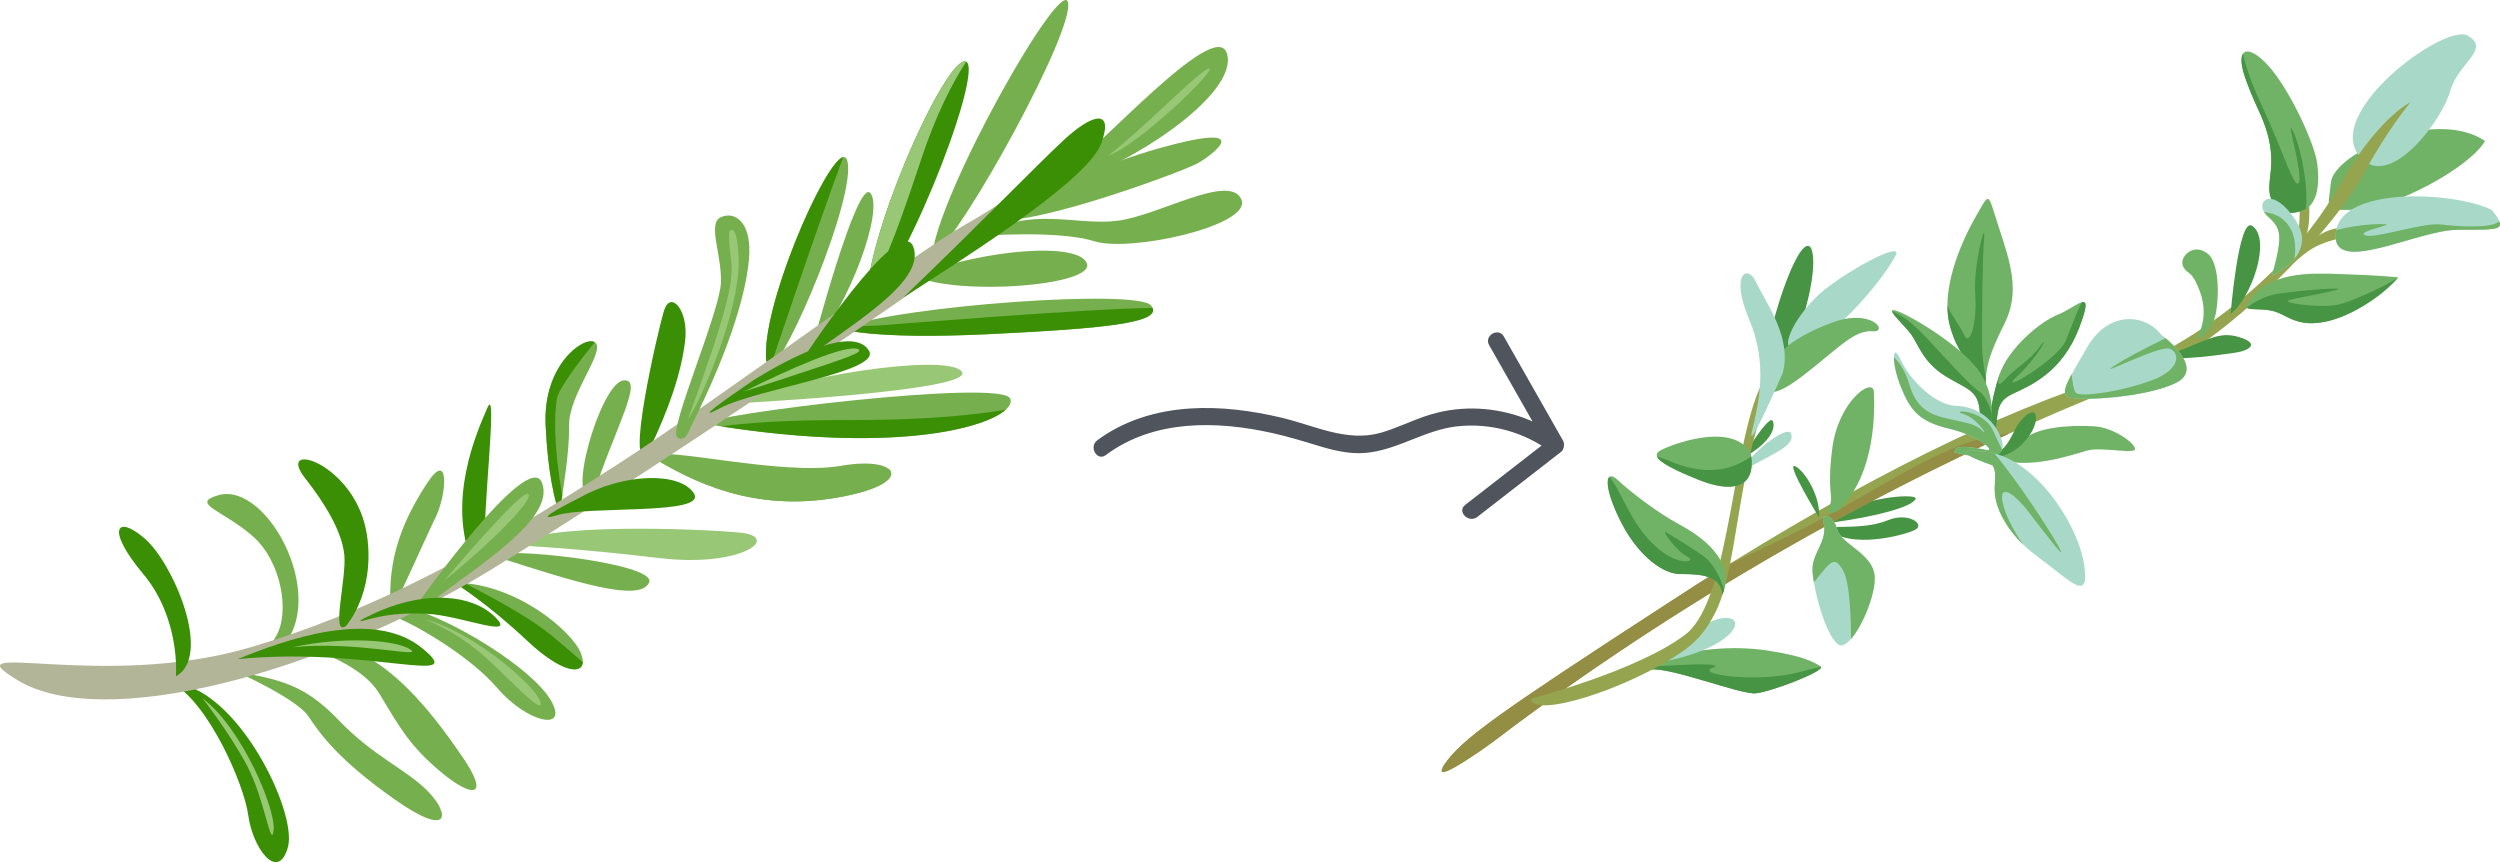 <?xml version="1.0" encoding="utf-8"?>
<!-- Generator: Adobe Illustrator 25.1.0, SVG Export Plug-In . SVG Version: 6.00 Build 0)  -->
<svg version="1.1" id="Layer_1" xmlns="http://www.w3.org/2000/svg" xmlns:xlink="http://www.w3.org/1999/xlink" x="0px" y="0px"
	 viewBox="0 0 1758.52 606.42" style="enable-background:new 0 0 1758.52 606.42;" xml:space="preserve">
<style type="text/css">
	.st0{fill:#50545D;}
	.st1{fill-rule:evenodd;clip-rule:evenodd;fill:#76AF4D;}
	.st2{fill-rule:evenodd;clip-rule:evenodd;fill:#3A8F05;}
	.st3{fill-rule:evenodd;clip-rule:evenodd;fill:#98C775;}
	.st4{fill-rule:evenodd;clip-rule:evenodd;fill:#B3B598;}
	.st5{fill-rule:evenodd;clip-rule:evenodd;fill:#95A44E;}
	.st6{fill-rule:evenodd;clip-rule:evenodd;fill:#70B367;}
	.st7{fill-rule:evenodd;clip-rule:evenodd;fill:#469444;}
	.st8{fill-rule:evenodd;clip-rule:evenodd;fill:#A8D9C8;}
	.st9{fill-rule:evenodd;clip-rule:evenodd;fill:#948D44;}
</style>
<g>
	<g>
		<path class="st0" d="M777.85,320.09c33.7-25.15,77.91-24.26,117.2-15.45c10.37,2.32,20.52,5.35,30.67,8.46
			c11.43,3.51,23.36,6.62,35.42,5.43c22.2-2.2,41.12-15.99,63.27-18.57c23.76-2.76,47.69,3.86,66.81,18.14
			c5.05,3.77,10.96-3.38,8.21-8.21c-13.87-24.39-27.74-48.78-41.6-73.16c-3.82-6.71-14.19-0.67-10.36,6.06
			c13.87,24.39,27.74,48.78,41.6,73.16c2.74-2.74,5.47-5.47,8.21-8.21c-17.5-13.07-39.13-20.12-60.94-20.38
			c-11.21-0.14-22.51,1.63-33.15,5.18c-10.82,3.61-21.09,8.78-32.08,11.9c-23.87,6.76-46.8-5.26-69.77-10.66
			c-20.93-4.92-42.69-7.84-64.2-6.45c-23.41,1.51-46.38,8.26-65.34,22.4C765.67,314.3,771.65,324.72,777.85,320.09L777.85,320.09z"
			/>
	</g>
</g>
<g>
	<g>
		<path class="st0" d="M1089.26,309.6c-19.54,15.18-39.08,30.35-58.62,45.53c-6.09,4.73,2.46,13.17,8.49,8.49
			c19.54-15.18,39.08-30.35,58.62-45.53C1103.83,313.35,1095.28,304.92,1089.26,309.6L1089.26,309.6z"/>
	</g>
</g>
<g>
	<path class="st1" d="M286.04,426.99c33.08,8.85,88.76,43.48,101.57,65.86c12.83,22.37-17.33,15.21-37.92-8.99
		c-20.59-24.2-65.47-49.1-74.59-50.66C265.98,431.66,286.04,426.99,286.04,426.99L286.04,426.99z"/>
	<path class="st2" d="M456.02,317.63c14.59-29.51,23.3-56.05,25.9-77.8c2.63-21.75-10.35-36.19-14.92-21.12
		C462.43,233.8,439.11,335.84,456.02,317.63L456.02,317.63z"/>
	<path class="st1" d="M393.7,361.63c2.19-18.12,6.84-41.47,6.63-62.66c-0.22-21.17,24.45-50.39,18.87-57.49
		c-5.59-7.12-37.42,12.96-35.41,57.35C385.82,343.22,393.7,361.63,393.7,361.63L393.7,361.63z"/>
	<path class="st2" d="M393.99,359.44c0.44-3.47,0.96-7.15,1.51-10.92c-6.16-34.15-5.56-57.55-3.8-68.03
		c1.2-7.1,15.51-25.98,26.61-39.79c-7.44-4.5-36.45,15.72-34.52,58.15c1.57,34.77,6.76,53.6,8.94,60.12L393.99,359.44L393.99,359.44
		z"/>
	<path class="st1" d="M417.42,347.94c14.73-46.05,36.65-82.96,20.7-80.27C422.17,270.34,396.96,357.44,417.42,347.94L417.42,347.94z
		"/>
	<path class="st2" d="M332.48,396.58c-18.54-44.55,2.86-92.55,10.48-110.01c7.62-17.48-4.59,84.04-1.26,94.57
		C345.03,391.65,332.48,396.58,332.48,396.58L332.48,396.58z"/>
	<path class="st1" d="M275.11,430.14c-3.68-38.14,9.89-66.86,25.62-90.71c15.75-23.86,13.65,9,5.22,25.45
		C301.62,373.34,276.99,428.98,275.11,430.14L275.11,430.14z"/>
	<path class="st1" d="M193.37,459.85c41.73-32.78-4.04-122.01-39.92-111.48c-20.01,5.86,3.32,10.51,24.14,28.64
		c20.81,18.15,26.52,54.7,16.29,70.95C183.65,464.19,186.05,467.24,193.37,459.85L193.37,459.85z"/>
	<path class="st1" d="M690.32,165.92c34.74-21.38,66.77-6.79,96.09-10.69c29.32-3.89,78.22-33.47,86.72-15.12
		c8.52,18.34-77.88,37.61-103.31,29.61C744.42,161.72,690.32,165.92,690.32,165.92L690.32,165.92z"/>
	<path class="st1" d="M655.47,181.52c23.87-20.2,99.97-159.45,95.82-179.71C747.15-18.48,658.23,138.15,655.47,181.52L655.47,181.52
		z"/>
	<path class="st2" d="M609.23,216.35c-1.74-47.2,52.64-169.11,68.64-173.1C695.88,38.75,641.16,183.92,609.23,216.35L609.23,216.35z
		"/>
	<path class="st3" d="M609.43,208.38c3.65-51.64,53.29-161.34,68.45-165.13c0.7-0.18,1.28-0.11,1.75,0.14
		c-9.67,14.9-21.2,37.04-31.7,68.81C626.6,176.71,620.33,187.9,609.43,208.38L609.43,208.38z"/>
	<path class="st1" d="M643.26,194.06c50.96-19.42,116.62-23.89,121.37-8.48C769.36,200.99,673.67,208.44,643.26,194.06
		L643.26,194.06z"/>
	<path class="st1" d="M590.39,231.05c43.17-16.22,210.06-27.97,219.34-16.13c9.29,11.83-29.18,16.02-113.71,20.11
		C611.5,239.14,590.39,231.05,590.39,231.05L590.39,231.05z"/>
	<path class="st2" d="M590.39,231.05c0.46-0.15,0.94-0.32,1.41-0.5c12.64-1.39,26.66-1.6,26.66-1.6s150.91-12.21,192.3-12.33
		c4.31,10.54-34.42,14.5-114.73,18.39C611.5,239.14,590.39,231.05,590.39,231.05L590.39,231.05z"/>
	<path class="st1" d="M571.21,244.74c26.87-31.26,50.41-96.98,41.11-108.81C603.03,124.1,571.21,244.74,571.21,244.74L571.21,244.74
		z"/>
	<path class="st1" d="M540.6,260.18c13.8-7.66,61.59-122.17,55.47-146.81C589.99,88.73,527.34,229.09,540.6,260.18L540.6,260.18z"/>
	<path class="st2" d="M593.09,110.56c-13.08,2.73-58.57,107.53-54,143.57c2.41,0.45,3.87,0.72,3.87,0.72
		S574.66,160.15,593.09,110.56L593.09,110.56z"/>
	<path class="st3" d="M518.88,283.62c33.02-17.75,146.92-35.89,157.65-22.25C687.26,275.04,518.88,283.62,518.88,283.62
		L518.88,283.62z"/>
	<path class="st1" d="M495.68,298.06c1.21-6.43,208.28-31.73,214.85-17.76C717.08,294.29,646.75,323.65,495.68,298.06L495.68,298.06
		z"/>
	<path class="st2" d="M707.4,288.24c-15.45,13.84-81.44,30.08-200.02,11.7c18.36-2.62,46.71-4.59,90.57-4.47
		C647.14,295.61,682.53,292.3,707.4,288.24L707.4,288.24z"/>
	<path class="st1" d="M456.94,320.45c31.47,19.45,73.58,39.36,130.8,29.74c57.21-9.6,45.77-29.89,4-22.56
		C549.97,334.97,467.87,313.96,456.94,320.45L456.94,320.45z"/>
	<path class="st1" d="M456.94,320.45c31.47,19.45,73.58,39.36,130.8,29.74c33.86-5.69,43.66-15.1,37.38-20.33
		c-73.35,18.06-96.51,11.61-163.76-10.52C459.41,319.53,457.91,319.88,456.94,320.45L456.94,320.45z"/>
	<path class="st3" d="M361.47,383.45c18.4-15.92,128.5-11.64,158.67-8.85c30.16,2.81,1.94,24.98-56.57,17.93
		C405.06,385.5,361.47,383.45,361.47,383.45L361.47,383.45z"/>
	<path class="st1" d="M348.37,391.38c57.14,18.4,101.55,32.48,108.18,18.45C463.18,395.79,347.08,383.76,348.37,391.38
		L348.37,391.38z"/>
	<path class="st1" d="M319.7,409.85c42.96,0.23,82.48,33.84,88.84,49.44c6.38,15.61-9.55,17.81-37.69-8.66
		C342.71,424.17,319.7,409.85,319.7,409.85L319.7,409.85z"/>
	<path class="st2" d="M319.7,409.85c2.38,0.01,4.75,0.14,7.11,0.34c30.85,15.91,47.69,26.15,59.25,35.33
		c5.69,4.51,14.99,12.51,23.86,20.23c-0.49,9.1-15.49,7.06-39.07-15.12C342.71,424.17,319.7,409.85,319.7,409.85L319.7,409.85z"/>
	<path class="st1" d="M210.95,454.27c50.19-12.91,93.92,48.39,114.26,78.04c20.33,29.66,6.43,28.81-15.28,10.54
		c-21.71-18.27-28.47-30.64-42.89-54.62C252.62,464.23,210.95,454.27,210.95,454.27L210.95,454.27z"/>
	<path class="st1" d="M165.48,472.08c29.78,6.06,47.66,8.21,72.54,34.28c24.9,26.08,47.78,34.6,63.18,50.48
		c15.4,15.85,15.78,33.22-23.73,5.37c-39.52-27.83-52.2-45.85-60.57-58.39C208.52,491.28,165.48,472.08,165.48,472.08L165.48,472.08
		z"/>
	<path class="st2" d="M120.8,480.24c45.62,2.37,88.79,91.13,81.69,115.82c-7.09,24.72-24.76,0.32-27.81-22.3
		C171.64,551.13,146.36,494.03,120.8,480.24L120.8,480.24z"/>
	<path class="st4" d="M12.52,478.57c59.91,36.1,212.53-4.41,332.71-77.74c120.17-73.34,354.03-232.57,375.83-253.5
		c4.02-3.86,26.54-22.43,32.04-25.15c-39.41,10.07-41.14,17.22-74.62,36.08c-34.46,19.42-173.22,122.62-241.71,166.84
		c-68.5,44.24-156.5,99.54-260.88,130.3C71.54,486.16-37.49,448.45,12.52,478.57L12.52,478.57z"/>
	<path class="st1" d="M816.5,103.96c-43.29,11.98-92.08,35.23-117.83,48.3c11.5,12.59,128.33-29.32,143.91-37.46
		C848.84,111.53,888.55,84.03,816.5,103.96z"/>
	<path class="st2" d="M530.63,267.03c40.29-24.98,72.54-34.76,80.72-20.1c8.17,14.65-79.01,26.53-104.88,40.19
		C480.6,300.79,530.63,267.03,530.63,267.03L530.63,267.03z"/>
	<path class="st2" d="M408.19,349.85c30.01-16.89,69.94-18.31,79.88-2.82c9.94,15.51-73.11,8.62-95.64,15.22
		C369.87,368.85,408.19,349.85,408.19,349.85L408.19,349.85z"/>
	<path class="st1" d="M485.62,300.88c30.19-59.81,40.65-100.78,41.45-122.76c0.79-21.96-10.22-29.72-19.94-25.38
		c-9.72,4.34,0.58,25.82-0.01,45.97c-0.59,20.16-36.74,103.32-30.94,108.61C481.96,312.62,485.62,300.88,485.62,300.88
		L485.62,300.88z"/>
	<path class="st1" d="M761.48,125.38c46.6-17.5,109.97-62.36,101.47-88.01c-8.48-25.65-93.7,71.42-118.43,87.03
		C719.77,140.03,761.48,125.38,761.48,125.38L761.48,125.38z"/>
	<path class="st2" d="M635.37,209.24c54.06-34.62,130.27-83.68,139.3-108.51c9.05-24.82-6.54-20.76-26.74-1.93
		C727.74,117.64,689.77,157.07,635.37,209.24L635.37,209.24z"/>
	<path class="st1" d="M304.43,422.65c32.26-25.33,86.33-57.61,76.86-82.98c-9.48-25.35-89.18,87.14-89.18,87.14L304.43,422.65z"/>
	<path class="st2" d="M562.42,255.82c32.26-25.33,89.47-56.83,80.01-82.2C632.95,148.27,562.42,255.82,562.42,255.82L562.42,255.82z
		"/>
	<path class="st2" d="M243.57,440.15c18.84-24.28,18.04-57.81,11.3-76.91c-14.18-40.33-60.01-52.04-40.21-26.81
		c13.56,17.25,25.87,37.14,27.54,53.89C243.86,407.06,232.4,448.91,243.57,440.15L243.57,440.15z"/>
	<path class="st2" d="M167.2,463.62c32.64-13.31,94.86-36.02,129.54-7.87C331.4,483.91,259.67,454.53,167.2,463.62L167.2,463.62z"/>
	<path class="st2" d="M101.95,378.95c-20.01-17.43-27.78-6.94-1.24,24.75c26.53,31.71,23.02,72.04,23.02,72.04
		C149.64,461.43,121.95,396.4,101.95,378.95L101.95,378.95z"/>
	<path class="st3" d="M142.35,491.1c28.03,20.99,51.88,78.63,50.11,92.93c-1.76,14.33-6.26-21.87-18.59-45.24
		C161.54,515.43,142.35,491.1,142.35,491.1L142.35,491.1z"/>
	<path class="st3" d="M779.37,109.59c27.73-21.44,66.19-62.07,71.3-61.38C855.76,48.9,801.58,101.66,779.37,109.59L779.37,109.59z"
		/>
	<path class="st3" d="M523.43,275.37c29.4-14.68,72.61-34.16,80.53-29.63c3.62,2.07-11.92,7.06-29.54,12.95
		C553.68,265.61,529.59,273.51,523.43,275.37L523.43,275.37z"/>
	<path class="st3" d="M299.44,435.77c34.54,9.38,76.63,46.44,80.32,57c3.7,10.54-11.36-4.56-29.9-22.63
		C331.34,452.06,317.53,443.84,299.44,435.77L299.44,435.77z"/>
	<path class="st3" d="M205.85,455.23c38.83-8.29,74.32-4.53,83.06,1.76C297.64,463.28,250.65,450.67,205.85,455.23L205.85,455.23z"
		/>
	<path class="st3" d="M483.84,295.08c9.02-12.68,35.94-75.25,35.78-110.71c-0.07-13.45-2.31-25.79-6.16-22.04
		c-1.2,1.17-0.69,9.95,0.66,19.24C516.35,196.79,512.8,215.5,483.84,295.08L483.84,295.08z"/>
	<path class="st2" d="M267.46,429.56c32.47-13.65,64.18-11.81,80.7,4.35c16.53,16.17-24.13-1.09-48.26-2.19
		c-24.13-1.09-35.47,2.64-44.36,4.83C246.66,438.75,267.46,429.56,267.46,429.56z"/>
	<path class="st3" d="M312.89,408.06c29.35-23.32,63.1-56.51,58.69-60.56C367.17,343.46,312.89,408.06,312.89,408.06z"/>
</g>
<g>
	<path class="st5" d="M1612.5,181.69c6.34-4.9,9.66-13,11.16-21.91c2.2-14.28-0.59-30.7-3.99-39.68
		C1614.27,105.48,1622.24,162.69,1612.5,181.69L1612.5,181.69z"/>
	<path class="st6" d="M1165.88,463.68c25.73-6.69,51.66-10.05,77.68-6.04c26.14,4.03,32.18,8.23,37.07,11.04
		c4.9,2.79-34.86,17.97-45.68,19.02c-10.8,0.95-59.95-18.64-74.16-16.73C1146.44,472.7,1165.88,463.68,1165.88,463.68
		L1165.88,463.68z"/>
	<path class="st7" d="M1280.98,469.13c1.37,3.5-35.64,17.59-46.03,18.57c-10.8,0.95-59.95-18.64-74.16-16.73
		c-6.11,0.68-6.05-0.54-4.03-2.14c19.04-0.36,39.69-2.34,47.29-1.17c8.26,1.27-5.96,2.22-0.14,5.31c5.67,3.04,37.95,6.4,63.47-0.61
		C1272.8,470.87,1277.32,469.79,1280.98,469.13L1280.98,469.13z"/>
	<path class="st8" d="M1172.09,464.9c29.57-5.68,47.25-17.71,48.42-25.31c1.17-7.6-14.3-6.3-24.69,2.49
		C1185.47,450.72,1172.09,464.9,1172.09,464.9L1172.09,464.9z"/>
	<path class="st7" d="M1225.32,322.49c17.7-9.44,24.12-19.91,21.79-26.15C1244.95,290.01,1225.32,322.49,1225.32,322.49
		L1225.32,322.49z"/>
	<path class="st8" d="M1226.64,330.74c21.85-12.33,35.56-17.05,33.41-25.3C1257.79,297.02,1227.12,322.35,1226.64,330.74
		L1226.64,330.74z"/>
	<path class="st7" d="M1273.95,174.57c6.44,14.78-8.8,67.61-21.39,83.68C1223.08,296.19,1262.93,156.47,1273.95,174.57
		L1273.95,174.57z"/>
	<path class="st7" d="M1285.18,371.04c14.26,16.4,55.86,5.19,62.32,1.41s-5.06-12.4-19.49-6.56
		C1313.44,371.85,1296.26,370.01,1285.18,371.04L1285.18,371.04z"/>
	<path class="st7" d="M1289.29,367.45c30.11-4.11,55.02-10.66,58.08-16.32C1350.54,345.61,1295.84,351.38,1289.29,367.45
		L1289.29,367.45z"/>
	<path class="st6" d="M1748,99.17c-11.84,20.03-66.53,47.92-90.23,48.37c-23.53,0.34-20.44,1.5-18.17-19.3
		C1641.85,107.28,1713.13,75.52,1748,99.17L1748,99.17z"/>
	<path class="st6" d="M1629.97,115.26c3.75,28.86-9.05,32.08-9.05,32.08s-14.62,8.11-22.36-5.51c-7.7-13.75,7.71-26.12-9.38-63.17
		c-4.73-10.16-7.96-18.3-10.03-24.34c-7.98-23.63,4.63-22.92,19.18-4.82C1612.3,66.92,1628.17,101.2,1629.97,115.26L1629.97,115.26z
		"/>
	<path class="st7" d="M1622.1,146.82c-0.75,0.43-1.18,0.52-1.18,0.52s-14.62,8.11-22.36-5.51c-7.72-13.62,7.71-26.12-9.38-63.17
		c-4.73-10.16-7.96-18.3-10.03-24.34c-2.92-8.65-3.04-13.99-1.43-16.49c1.61,7.35,5.21,19.4,13.75,37.5
		c15.59,33.53,22.4,58.5,25.55,53.11c3.28-5.37-9.84-47.81-4.22-36.45C1617.8,102.05,1623.74,128.25,1622.1,146.82L1622.1,146.82z"
		/>
	<path class="st8" d="M1662.92,113.24c21.05,16.77,55.22-29.45,60.57-49.23c5.53-19.78,28.83-29.29,12.42-38.92
		c-0.5-0.31-1.07-0.53-1.72-0.68l-1.25-0.19C1710.83,22.13,1629.55,84.75,1662.92,113.24L1662.92,113.24z"/>
	<path class="st5" d="M1049.49,522.35c190.98-145.64,380.88-227.68,450.33-253.72c31.01-11.59,63.07-35.32,90.79-60.97
		c34.22-31.59,61.67-66.01,71.27-84.06c17.45-32.54,33.63-51.64,33.63-51.64s-23.38,10.89-51.24,60.54
		c-27.99,49.48-89.98,108.75-172.59,136.99c-82.57,28.11-178.27,76.6-298.65,154.87c-120.48,78.25-144.89,95.66-157.06,113.45
		C1003.94,555.62,1049.49,522.35,1049.49,522.35L1049.49,522.35z"/>
	<path class="st9" d="M1049.49,522.35c136.17-103.82,271.74-175.26,363.57-217.22c-0.28-0.04-0.68,0.03-0.96-0.02
		c-44.17,3.98-90,39.92-146.79,68.19c-16.57,8.23-32.95,16.07-50.78,24.52c-13.57,8.43-27.36,17.22-41.51,26.53
		c-120.48,78.25-144.89,95.66-157.06,113.45c-0.34,0.5-0.55,1.01-0.89,1.35c-0.18,1.2-0.52,2.53-0.83,3.71
		C1017.63,545.56,1049.49,522.35,1049.49,522.35L1049.49,522.35z"/>
	<path class="st5" d="M1610.79,186.47c9.36-5.66,12.19-13.55,34.99-18.79C1668.44,162.45,1636.16,146.95,1610.79,186.47
		L1610.79,186.47z"/>
	<path class="st8" d="M1752.81,147.73c-24.44-12.52-104.93-17.53-109.67,15.05c-4.78,32.71,56.55-0.97,85.51-1.15
		C1757.66,161.32,1765.16,163.16,1752.81,147.73L1752.81,147.73z"/>
	<path class="st6" d="M1643.29,161.84c-0.04,0.28-0.1,0.66-0.15,0.94c-4.78,32.71,56.55-0.97,85.51-1.15
		c22.72-0.2,32.24,0.87,29.34-6l0,0c-4.89,5.12-28.17,3.86-41.03,2.27c-12.87-1.57-45.82,10.14-53.09,7.67
		c-7.27-2.48,18.18-7.17,14.71-7.71C1675.52,157.38,1661.2,157.24,1643.29,161.84L1643.29,161.84z"/>
	<path class="st8" d="M1598.22,193.69c8.37-30.41,5.81-33.26-3.62-42.08c-9.42-8.84,2.79-22.52,19.78,2.76
		C1631.39,179.54,1598.22,193.69,1598.22,193.69L1598.22,193.69z"/>
	<path class="st6" d="M1598.22,193.69c8.37-30.41,5.81-33.26-3.62-42.08c-0.84-0.83-1.53-1.62-2.07-2.51
		c0.26,0.04,0.41,0.06,0.54,0.08c18.09,2.24,23.32,17.93,20.84,32.98C1607.71,189.67,1598.22,193.69,1598.22,193.69L1598.22,193.69z
		"/>
	<path class="st7" d="M1584.33,158.91c-9.73-6.98-15.28,61.83-15.28,61.83C1583.22,210.36,1598.08,168.81,1584.33,158.91
		L1584.33,158.91z"/>
	<path class="st6" d="M1558.49,221.02c2.87-14.18,2.08-36.55-5.46-42.49c-10.19-8.28-20.44,2.31-17.46,8.77
		c3.1,6.48,5.76,1.57,11.76,17.53c5.98,16.07,0.62,27.8-1.57,32.4C1544.28,240.55,1555.71,234.66,1558.49,221.02L1558.49,221.02z"/>
	<path class="st7" d="M1532.23,247.03c20.91-8.11,29.24-14.35,43.41-9.71c14.19,4.51,6.86,9.52-5.26,11.07
		C1558.4,250.09,1516.37,255.91,1532.23,247.03L1532.23,247.03z"/>
	<path class="st8" d="M1520.46,235.65c-11.84-15.35-37.41-16.97-52.08,8.21c-14.67,25.18-18.84,31.93-14.03,35.26
		c4.81,3.33,54.75,0.92,76.22-9.82C1552.01,258.66,1520.46,235.65,1520.46,235.65L1520.46,235.65z"/>
	<path class="st6" d="M1457.21,263.16c-5.33,9.83-6.05,13.69-2.85,15.96c4.81,3.33,54.75,0.92,76.22-9.82
		c17.45-8.67-0.16-25.56-7.32-31.44c-12.11,5.91-29.62,14.94-37.09,20.08c-10.99,7.44,32.18-14.83,39.64-12.74
		c7.31,2.22,8.88,14.22-11.43,22c-20.34,7.94-50.97,12.51-54.13,9.15C1458.59,274.71,1457.76,268.58,1457.21,263.16L1457.21,263.16z
		"/>
	<path class="st6" d="M1404.01,301c1.49-11.52,0.14-18.7,12.19-24.21c12.07-5.66,34.12-14.82,46.12-45.74
		c12-30.92-1.23-15.07-14.46-9.88c-13.08,5.09-35.43,24.18-41.54,42.64C1400.19,282.24,1395.81,310.65,1404.01,301L1404.01,301z"/>
	<path class="st7" d="M1404.01,301c1.49-11.52,0.14-18.7,12.19-24.21c12.07-5.66,34.12-14.82,46.12-45.74
		c5.96-15.61,5.7-19.33,2.15-18.52c-4.23,7.96-7.72,18.21-11.17,26.56c-5.95,14.52-49.83,39.71-34.73,25.9
		c14.95-13.81,24.27-31.75,16.4-21.36c-7.76,10.55-16.59,14.65-24.46,23.15c-5.08,5.48-5.81,4.01-3.75-4.13
		c-0.19,0.36-0.38,0.75-0.44,1.16C1400.19,282.24,1395.81,310.65,1404.01,301L1404.01,301z"/>
	<path class="st6" d="M1397.59,280.48c-2.64-18.29,0.99-30.29,12.4-52.85c11.24-22.45,4.05-43.22-4.12-68.11
		c-8.15-25.02-5.84-24.95-16.68-6.12c-10.69,18.85-24.3,51.43-17.59,75.96c6.76,24.39,18.76,28.01,20.12,45.85
		C1393.09,292.89,1399.73,304.7,1397.59,280.48L1397.59,280.48z"/>
	<path class="st7" d="M1397.59,280.48c-0.67-5.3-1.04-10.01-0.75-14.58c-1.44-8.29-2.6-15.83-2.63-21.87
		c-0.11-21.3,0.21-62.51,1.45-76.65c1.23-14.28-7.6,19.17-6.28,38.9c1.45,19.89-3.52,38.78-7.88,29.1
		c-3.1-6.48-7.88-11.87-11.64-20.23c0.05,4.92,0.55,9.64,1.75,14.21c6.76,24.39,18.76,28.01,20.12,45.85
		C1393.09,292.89,1399.73,304.7,1397.59,280.48L1397.59,280.48z"/>
	<path class="st6" d="M1397.89,308.65c4.3-13.67,5.57-29.85-4.99-46.36c-10.56-16.54-43.67-37.34-56.89-42.92
		c-13.36-5.48,2.92,8.52,8.23,15.73c5.31,7.24,8.19,19.57,24.4,29.59c16.34,10.04,23.93,9.43,24.1,28.83
		C1393,312.96,1397.89,308.65,1397.89,308.65L1397.89,308.65z"/>
	<path class="st7" d="M1397.89,308.65c1.68-5.46,2.99-11.42,3.12-17.54c-2.16-7.31-4.94-13.19-8.89-15.84
		c-6.96-4.49-23.46-23.31-36.96-37.53c-10.33-10.89-14.76-14.16-24.25-19.04c-0.09,2.31,9.48,11.18,13.32,16.39
		c5.31,7.24,8.19,19.57,24.4,29.59c16.34,10.04,23.93,9.43,24.1,28.83C1393,312.96,1397.89,308.65,1397.89,308.65L1397.89,308.65z"
		/>
	<path class="st6" d="M1403.88,322.16c22.2,9.27,55.32-2.83,64.32-5.26c8.97-2.43,28.83,1.7,32.92-0.12
		c4.27-1.93-12.4-16.12-28.51-16.96c-16.25-0.99-41.35,0.6-49.76,10.09C1414.41,319.39,1403.88,322.16,1403.88,322.16
		L1403.88,322.16z"/>
	<path class="st7" d="M1398.62,321.74c17.72,1.92,32.84-16.38,33.48-26.8c0.81-10.53-9.45-2.4-14.02,5.91
		C1413.53,309.15,1411.5,316.91,1398.62,321.74L1398.62,321.74z"/>
	<path class="st8" d="M1374.95,318.38c22.13,5.32,37.19,4.22,33.15-8.55c-3.91-12.77-15.85-23.88-31.77-24.3
		c-15.77-0.52-33.04-18.75-39.39-32.42c-6.35-13.7-6.46,2.95,0.3,19.42c6.62,16.32,13.07,24.16,33.89,28.99
		c20.83,4.99,32.77,16.12,26.51,15.03C1391.37,315.58,1373.61,311.2,1374.95,318.38L1374.95,318.38z"/>
	<path class="st6" d="M1374.95,318.38c17.53,4.19,30.47,4.41,33.25-2.11l-6.26-13.4c-7.07-15.29-31.2-14.78-21.01-11.73
		c10.18,3.08,18.87,17.66,13.12,11.45c-5.75-6.08-21.54-6.45-32.13-10.41c-10.61-3.83-15.87-11.19-19.09-22.34
		c-2.05-7-4.98-12.78-10.62-18.69c-0.12,4.34,1.56,12.93,5.03,21.38c6.62,16.32,13.07,24.16,33.89,28.99
		c20.83,4.99,32.77,16.12,26.51,15.03C1391.37,315.58,1373.61,311.2,1374.95,318.38L1374.95,318.38z"/>
	<path class="st8" d="M1401.71,327.41c5.21,9.55-4.38,17.76,8.5,39.54c4.34,7.25,11.2,15.93,23.24,24.76
		c23.55,17.29,37.04,33.44,32.35,4.44c-4.8-28.99-35.31-74.67-69.3-78.42C1362.65,314.02,1401.71,327.41,1401.71,327.41
		L1401.71,327.41z"/>
	<path class="st6" d="M1401.71,327.41c5.21,9.55-4.38,17.76,8.5,39.54c2.81,4.82,6.86,10.35,12.83,16.05
		c-6.45-9.46-12.67-20.65-14.47-30.09c-2.34-12.24,7.25-7.21,18.74,7.67c11.37,14.86,28.94,38.2,20.01,22.62
		c-7.53-13.17-26.97-43.06-44.31-64.2c-2.1-0.59-4.35-1.06-6.52-1.27C1362.65,314.02,1401.71,327.41,1401.71,327.41L1401.71,327.41z
		"/>
	<path class="st6" d="M1292.85,359.25c27.48-25.82,25.82-73.47,25.22-83.8c-0.73-10.35-24.9,6.55-29.21,39.76
		c-4.26,33.08,1.67,33.58-2.25,41.17C1282.72,363.95,1292.85,359.25,1292.85,359.25L1292.85,359.25z"/>
	<path class="st7" d="M1279.45,363.87c1.46-13.01-8.99-31.96-16.59-35.88C1255.24,324.23,1279.45,363.87,1279.45,363.87
		L1279.45,363.87z"/>
	<path class="st8" d="M1282.61,367.23c3.47,13.93-8.51,21.64-7.66,34.59c0.85,13.11,8.44,42.82,17.41,51.04
		c8.95,8.35,28.27-32.8,26.16-48.43c-1.96-15.58-23.32-21.35-26.28-32.3C1289.16,361.14,1280.73,360.8,1282.61,367.23
		L1282.61,367.23z"/>
	<path class="st6" d="M1282.61,367.23c3.47,13.93-8.51,21.64-7.66,34.59c0.08,2.21,0.48,4.85,0.99,7.8
		c12.37-15.56,14.15-18.29,19.99-9.22c5.44,8.23,6.06,35.22,6.1,49.04c8.8-10,18.08-33.95,16.5-45.01
		c-1.96-15.58-23.32-21.35-26.28-32.3C1289.16,361.14,1280.73,360.8,1282.61,367.23L1282.61,367.23z"/>
	<path class="st5" d="M1076.78,491.47c1.48,14.3,67.34-6.41,106.11-32.81c12.97-8.78,18.82-18.41,23.47-27.38
		c11.57-21.85,14.63-66.45,24.04-108.84c5.99-27.33,14.79-53.44,30.85-71.73c40.91-46.54,7.75-22.83-17.72,12.15
		c-25.46,34.88-24.37,158.09-58.2,183.6C1151.44,472.11,1076.78,491.47,1076.78,491.47L1076.78,491.47z"/>
	<path class="st8" d="M1333.77,179.01c-11.54,22.53-51.47,65.39-68.85,67.36c-17.51,1.95,0.25-28.24,19.07-43.1
		C1302.79,188.57,1337.03,170.22,1333.77,179.01L1333.77,179.01z"/>
	<path class="st6" d="M1239.28,275.32c10.23,3.77,21.98-5.2,39.62-19.56c17.79-14.47,26.98-23.57,38.47-22.74
		c11.32,0.91-0.53-16.9-29.56-5.78C1258.64,238.3,1241.92,252.12,1239.28,275.32L1239.28,275.32z"/>
	<path class="st8" d="M1253.98,262.44c6.73-25.05-11.9-49.49-18.49-63.48c-6.42-14.1-18.6-6.03-5.17,25.55
		c13.42,31.71,6.72,59.21,2.11,78.45C1227.97,322.07,1253.98,262.44,1253.98,262.44L1253.98,262.44z"/>
	<path class="st6" d="M1231.58,319.2c4.2,24.96-14.21,27.45-36.84,18.24c-22.49-9.08-34.15-15.79-27.61-20.11
		C1173.65,313.14,1219.36,295.62,1231.58,319.2L1231.58,319.2z"/>
	<path class="st7" d="M1231.84,321.02c2.97,23.28-15.12,25.4-37.1,16.42c-16.85-6.7-27.71-12.34-29.28-16.39
		c2.23,0.61,4.57,1.38,6.99,2.44C1198.43,334.85,1216.93,331.7,1231.84,321.02L1231.84,321.02z"/>
	<path class="st6" d="M1211.5,418.41c9.92-24.56-15.45-41.58-30.47-49.64c-15-8.06-34.41-22.93-43.23-31.24
		c-8.97-8.36-10.32,4.81,2.6,30.04c13.03,25.22,30.49,35.96,40.57,36.15C1191.18,404.08,1210.5,402.7,1211.5,418.41L1211.5,418.41z"
		/>
	<path class="st7" d="M1211.5,418.41c0.59-1.29,0.95-2.6,1.26-3.77c-3.78-11.91-9.28-19.6-14.44-23.4
		c-7.24-5.19-20.6-13.41-25.83-16.54c-5.37-3.28,7.29,13.68,14.59,17c7.27,3.31-7.71,8.37-26.06-10.83
		c-15.2-15.74-20.52-35.28-28.93-45.43c-2.81,2.28-0.94,14.03,8.31,32.15c13.03,25.22,30.49,35.96,40.57,36.15
		C1191.18,404.08,1210.5,402.7,1211.5,418.41L1211.5,418.41z"/>
	<path class="st6" d="M1587.57,205.16c17.44-15.75,46.73-12.62,64.83-12.15s34.64,2.08,34.64,2.08
		c-12.11,13.83-32.48,26.41-48.41,30.5c-24.15,6.09-29.77-5.27-41.63-7.23C1583.04,215.92,1572.23,221.36,1587.57,205.16
		L1587.57,205.16z"/>
	<path class="st7" d="M1686.39,195.8c-12.19,13.55-32.1,25.79-47.76,29.8c-24.15,6.09-29.77-5.27-41.63-7.23
		c-8.11-1.41-15.12-0.16-16.61-2.04c7.64-5.38,14.32-8.71,22.83-9.85c11.16-1.57,31.42-3.62,40.41-3.48
		c8.98,0.16-27.47,6.29-33.47,8.1c-5.92,1.96,19.09,5.4,32.22,3.58C1653.13,213.2,1676.64,201.4,1686.39,195.8L1686.39,195.8z"/>
</g>
</svg>
